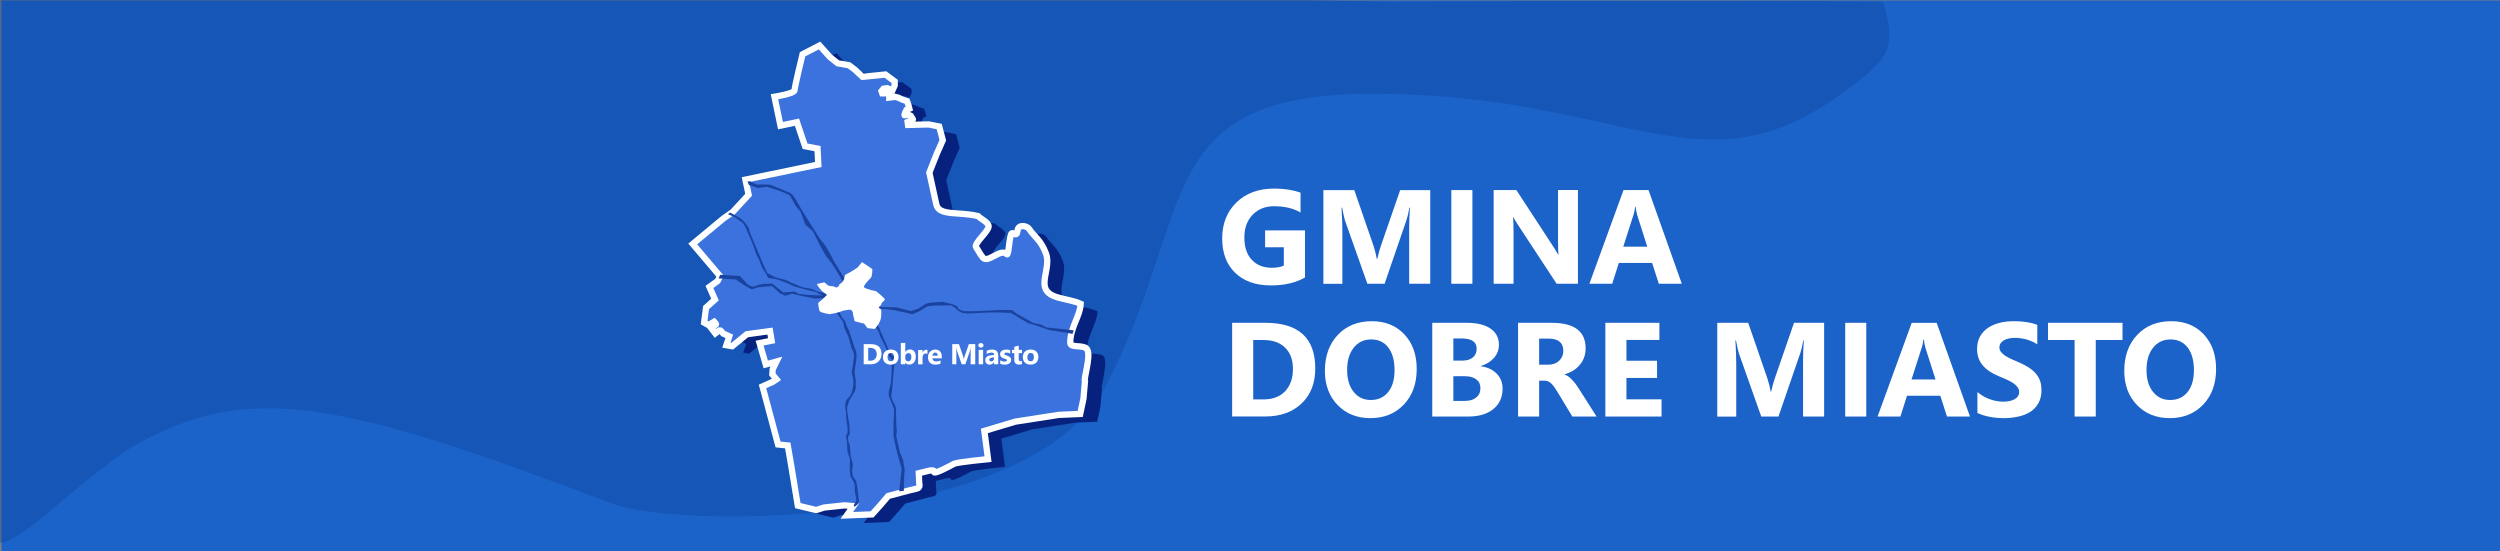<?xml version="1.0" encoding="utf-8"?>
<!-- Generator: Adobe Illustrator 27.5.0, SVG Export Plug-In . SVG Version: 6.00 Build 0)  -->
<svg version="1.1" id="Warstwa_1" xmlns="http://www.w3.org/2000/svg" xmlns:xlink="http://www.w3.org/1999/xlink" x="0px" y="0px"
	 viewBox="0 0 298.95 65.94" style="enable-background:new 0 0 298.95 65.94;" xml:space="preserve">
<rect x="0" y="0" width="298.95" height="65.94" fill="#808080" stroke="none"/>
<style type="text/css">
	.st0{fill:#1B62C9;}
	.st1{opacity:0.34;fill:#093E93;}
	.st2{fill:#093E93;}
	.st3{display:none;}
	.st4{display:inline;fill:#FFFFFF;}
	.st5{fill:#FFFFFF;}
	.st6{fill:#0A4C4C;}
	.st7{fill:#225556;}
	.st8{fill:#0D4C4C;}
	.st9{fill-rule:evenodd;clip-rule:evenodd;fill:#06227E;}
	.st10{fill-rule:evenodd;clip-rule:evenodd;fill:#3C72DE;stroke:#FFFFFF;stroke-width:0.75;stroke-miterlimit:26.166;}
	.st11{fill-rule:evenodd;clip-rule:evenodd;fill:#1A439F;}
	.st12{fill-rule:evenodd;clip-rule:evenodd;fill:#FFFFFF;}
</style>
<rect x="0.18" y="0.06" class="st0" width="298.95" height="65.94"/>
<path class="st1" d="M-0.57,61.8c1.5,0.14-3.16,6.95,5.76,0c0,0,7.68-6.73,11-8.59c13.55-7.59,24.44-5.39,57,7
	c8,3.04,50.06,3.06,59-14c11-21,5.22-35,32-35c30,0,39.12,12.3,56,0c5.83-4.24,6.62-5.34,5-11c-17.88-0.21-59,0-59,0
	s-84.86-1.89-166.88-2C-5.4,49.9-3.46,61.52-0.57,61.8z"/>
<path class="st2" d="M296.54-1.79"/>
<g class="st3">
	<path class="st4" d="M155.57,29.84c-1.09,0.63-2.45,0.95-4.08,0.95c-1.8,0-3.22-0.5-4.26-1.5c-1.04-1-1.56-2.37-1.56-4.12
		c0-1.76,0.57-3.2,1.7-4.3c1.14-1.11,2.65-1.66,4.53-1.66c1.19,0,2.23,0.16,3.14,0.49v2.37c-0.86-0.5-1.92-0.75-3.17-0.75
		c-1.05,0-1.9,0.34-2.56,1.02c-0.66,0.68-0.99,1.59-0.99,2.72c0,1.15,0.3,2.04,0.89,2.67c0.59,0.63,1.39,0.95,2.39,0.95
		c0.6,0,1.08-0.09,1.44-0.26v-2.19h-2.24v-2.02h4.77V29.84z"/>
	<path class="st4" d="M170.52,30.59h-2.49v-6.7c0-0.72,0.03-1.52,0.09-2.4h-0.06c-0.13,0.69-0.25,1.18-0.35,1.48l-2.62,7.62h-2.06
		l-2.67-7.54c-0.07-0.2-0.19-0.72-0.35-1.56h-0.07c0.07,1.1,0.1,2.07,0.1,2.91v6.2h-2.27v-11.2h3.7l2.29,6.64
		c0.18,0.53,0.31,1.07,0.4,1.6h0.05c0.14-0.62,0.29-1.16,0.45-1.62l2.29-6.62h3.6V30.59z"/>
	<path class="st4" d="M175.59,30.59h-2.52v-11.2h2.52V30.59z"/>
	<path class="st4" d="M188.21,30.59h-2.55l-4.62-7.04c-0.27-0.41-0.46-0.72-0.56-0.93h-0.03c0.04,0.4,0.06,1,0.06,1.81v6.16h-2.38
		v-11.2h2.72l4.45,6.82c0.2,0.31,0.39,0.61,0.56,0.91h0.03c-0.04-0.26-0.06-0.77-0.06-1.54v-6.2h2.38V30.59z"/>
	<path class="st4" d="M200.63,30.59h-2.75l-0.8-2.49h-3.98l-0.79,2.49h-2.73l4.08-11.2h2.99L200.63,30.59z M196.5,26.16l-1.2-3.77
		c-0.09-0.28-0.15-0.62-0.19-1.01h-0.06c-0.03,0.33-0.09,0.65-0.2,0.98l-1.22,3.8H196.5z"/>
</g>
<g>
	<path class="st5" d="M156.05,33.18c-1.09,0.63-2.45,0.95-4.08,0.95c-1.8,0-3.22-0.5-4.26-1.5c-1.04-1-1.56-2.37-1.56-4.12
		c0-1.76,0.57-3.2,1.7-4.3c1.14-1.11,2.65-1.66,4.53-1.66c1.19,0,2.23,0.16,3.14,0.49v2.37c-0.86-0.5-1.92-0.75-3.17-0.75
		c-1.05,0-1.9,0.34-2.56,1.02c-0.66,0.68-0.99,1.59-0.99,2.72c0,1.15,0.3,2.04,0.89,2.67c0.59,0.63,1.39,0.95,2.39,0.95
		c0.6,0,1.08-0.09,1.44-0.26v-2.19h-2.24v-2.02h4.77V33.18z"/>
	<path class="st5" d="M171,33.93h-2.49v-6.7c0-0.72,0.03-1.52,0.09-2.4h-0.06c-0.13,0.69-0.25,1.18-0.35,1.48l-2.62,7.62h-2.06
		l-2.67-7.54c-0.07-0.2-0.19-0.72-0.35-1.56h-0.07c0.07,1.1,0.1,2.07,0.1,2.91v6.2h-2.27v-11.2h3.7l2.29,6.64
		c0.18,0.53,0.31,1.07,0.4,1.6h0.05c0.14-0.62,0.29-1.16,0.45-1.62l2.29-6.62h3.6V33.93z"/>
	<path class="st5" d="M176.07,33.93h-2.52v-11.2h2.52V33.93z"/>
	<path class="st5" d="M188.69,33.93h-2.55l-4.62-7.04c-0.27-0.41-0.46-0.72-0.56-0.93h-0.03c0.04,0.4,0.06,1,0.06,1.81v6.16h-2.38
		v-11.2h2.72l4.45,6.82c0.2,0.31,0.39,0.61,0.56,0.91h0.03c-0.04-0.26-0.06-0.77-0.06-1.54v-6.2h2.38V33.93z"/>
	<path class="st5" d="M201.11,33.93h-2.75l-0.8-2.49h-3.98l-0.79,2.49h-2.73l4.08-11.2h2.99L201.11,33.93z M196.98,29.5l-1.2-3.77
		c-0.09-0.28-0.15-0.62-0.19-1.01h-0.06c-0.03,0.33-0.09,0.65-0.2,0.98l-1.22,3.8H196.98z"/>
</g>
<path class="st6" d="M284.48,32.02"/>
<path class="st6" d="M298.95,16.96"/>
<path class="st6" d="M47.67,45.6"/>
<path class="st6" d="M248.83,16.96"/>
<path class="st7" d="M295.56,19.73"/>
<path class="st7" d="M285.35,6.92"/>
<path class="st7" d="M288.46,57.81c1.96-1.44,3.92-2.88,5.88-4.33"/>
<path class="st8" d="M223.38,88.27c1.44,6.12,2.88,12.23,4.33,18.35"/>
<g>
	<path class="st5" d="M147.34,49.81V38.6h3.97c3.98,0,5.97,1.82,5.97,5.46c0,1.75-0.54,3.14-1.63,4.18
		c-1.09,1.04-2.53,1.56-4.34,1.56H147.34z M149.86,40.66v7.1h1.25c1.09,0,1.95-0.33,2.57-0.98c0.62-0.66,0.93-1.55,0.93-2.68
		c0-1.07-0.31-1.91-0.93-2.52c-0.62-0.61-1.48-0.92-2.6-0.92H149.86z"/>
	<path class="st5" d="M163.87,50c-1.6,0-2.91-0.52-3.92-1.57c-1.01-1.04-1.52-2.4-1.52-4.08c0-1.77,0.51-3.2,1.54-4.3
		c1.03-1.09,2.39-1.64,4.08-1.64c1.6,0,2.89,0.52,3.88,1.57c0.99,1.05,1.48,2.43,1.48,4.14c0,1.76-0.51,3.18-1.54,4.26
		S165.52,50,163.87,50z M163.98,40.59c-0.89,0-1.59,0.33-2.11,1c-0.52,0.66-0.78,1.54-0.78,2.64c0,1.11,0.26,1.99,0.78,2.63
		c0.52,0.65,1.2,0.97,2.05,0.97c0.87,0,1.56-0.31,2.07-0.94c0.51-0.63,0.77-1.5,0.77-2.61c0-1.16-0.25-2.06-0.74-2.71
		C165.52,40.91,164.84,40.59,163.98,40.59z"/>
	<path class="st5" d="M171.27,49.81V38.6h4.08c1.25,0,2.21,0.23,2.88,0.69c0.67,0.46,1.01,1.1,1.01,1.94c0,0.6-0.2,1.13-0.61,1.59
		c-0.41,0.45-0.93,0.77-1.57,0.95v0.03c0.8,0.1,1.43,0.39,1.91,0.88c0.48,0.49,0.71,1.09,0.71,1.79c0,1.03-0.37,1.84-1.1,2.44
		s-1.74,0.9-3.01,0.9H171.27z M173.79,40.46v2.66h1.11c0.52,0,0.93-0.13,1.23-0.38c0.3-0.25,0.45-0.6,0.45-1.04
		c0-0.82-0.61-1.23-1.84-1.23H173.79z M173.79,44.99v2.95h1.37c0.58,0,1.04-0.14,1.37-0.41c0.33-0.27,0.5-0.64,0.5-1.11
		c0-0.45-0.16-0.8-0.49-1.05c-0.33-0.25-0.78-0.38-1.36-0.38H173.79z"/>
	<path class="st5" d="M190.92,49.81h-2.9l-1.74-2.88c-0.13-0.22-0.26-0.41-0.38-0.59c-0.12-0.17-0.24-0.32-0.36-0.44
		c-0.12-0.12-0.25-0.22-0.38-0.28c-0.13-0.06-0.28-0.1-0.43-0.1h-0.68v4.29h-2.52V38.6h4c2.72,0,4.08,1.02,4.08,3.05
		c0,0.39-0.06,0.75-0.18,1.08c-0.12,0.33-0.29,0.63-0.51,0.89s-0.48,0.5-0.79,0.69c-0.31,0.19-0.66,0.34-1.04,0.45v0.03
		c0.17,0.05,0.33,0.14,0.48,0.25s0.31,0.25,0.45,0.41c0.15,0.16,0.29,0.32,0.42,0.5s0.25,0.36,0.36,0.53L190.92,49.81z
		 M184.05,40.49v3.12h1.09c0.54,0,0.98-0.16,1.3-0.47c0.33-0.32,0.5-0.71,0.5-1.18c0-0.98-0.59-1.47-1.76-1.47H184.05z"/>
	<path class="st5" d="M198.69,49.81h-6.72V38.6h6.46v2.05h-3.94v2.49h3.66v2.05h-3.66v2.56h4.2V49.81z"/>
</g>
<g>
	<path class="st5" d="M218.1,49.81h-2.49v-6.7c0-0.72,0.03-1.52,0.09-2.4h-0.06c-0.13,0.69-0.25,1.18-0.35,1.48l-2.62,7.62h-2.06
		l-2.67-7.54c-0.07-0.2-0.19-0.72-0.35-1.56h-0.07c0.07,1.1,0.1,2.07,0.1,2.91v6.2h-2.27V38.6h3.7l2.29,6.64
		c0.18,0.53,0.31,1.07,0.4,1.6h0.05c0.14-0.62,0.29-1.16,0.45-1.62l2.29-6.62h3.6V49.81z"/>
	<path class="st5" d="M223.17,49.81h-2.52V38.6h2.52V49.81z"/>
	<path class="st5" d="M235.57,49.81h-2.75l-0.8-2.49h-3.98l-0.79,2.49h-2.73l4.08-11.2h2.99L235.57,49.81z M231.45,45.38l-1.2-3.77
		c-0.09-0.28-0.15-0.62-0.19-1.01H230c-0.03,0.33-0.09,0.65-0.2,0.98l-1.22,3.8H231.45z"/>
	<path class="st5" d="M236.46,49.38v-2.5c0.45,0.38,0.95,0.67,1.48,0.86c0.53,0.19,1.07,0.29,1.61,0.29c0.32,0,0.59-0.03,0.83-0.09
		c0.24-0.06,0.43-0.14,0.59-0.24c0.16-0.1,0.28-0.22,0.36-0.36c0.08-0.14,0.12-0.29,0.12-0.45c0-0.22-0.06-0.41-0.19-0.59
		s-0.3-0.33-0.51-0.48c-0.22-0.15-0.47-0.29-0.77-0.42c-0.3-0.14-0.62-0.27-0.96-0.41c-0.88-0.36-1.53-0.81-1.96-1.34
		c-0.43-0.53-0.64-1.16-0.64-1.91c0-0.58,0.12-1.08,0.35-1.5c0.23-0.42,0.55-0.76,0.96-1.04c0.4-0.27,0.87-0.47,1.4-0.6
		c0.53-0.13,1.09-0.19,1.69-0.19c0.58,0,1.1,0.04,1.55,0.11c0.45,0.07,0.87,0.18,1.25,0.32v2.34c-0.19-0.13-0.39-0.24-0.61-0.34
		c-0.22-0.1-0.45-0.18-0.68-0.25c-0.23-0.06-0.47-0.11-0.7-0.14c-0.23-0.03-0.45-0.05-0.66-0.05c-0.29,0-0.55,0.03-0.78,0.08
		s-0.43,0.13-0.59,0.23c-0.16,0.1-0.29,0.22-0.38,0.36c-0.09,0.14-0.13,0.29-0.13,0.46c0,0.19,0.05,0.36,0.15,0.5
		c0.1,0.15,0.24,0.29,0.42,0.42c0.18,0.13,0.4,0.26,0.66,0.39c0.26,0.13,0.55,0.26,0.88,0.39c0.45,0.19,0.85,0.39,1.21,0.6
		c0.36,0.21,0.66,0.45,0.92,0.71c0.25,0.27,0.45,0.57,0.59,0.91c0.13,0.34,0.2,0.74,0.2,1.19c0,0.62-0.12,1.15-0.36,1.57
		c-0.24,0.42-0.56,0.77-0.96,1.03c-0.41,0.26-0.88,0.45-1.42,0.57S240.25,50,239.65,50c-0.62,0-1.2-0.05-1.75-0.16
		S236.86,49.58,236.46,49.38z"/>
	<path class="st5" d="M253.81,40.66h-3.2v9.15h-2.53v-9.15h-3.18V38.6h8.91V40.66z"/>
	<path class="st5" d="M259.46,50c-1.6,0-2.91-0.52-3.92-1.57c-1.01-1.04-1.52-2.4-1.52-4.08c0-1.77,0.51-3.2,1.54-4.3
		c1.03-1.09,2.38-1.64,4.08-1.64c1.6,0,2.89,0.52,3.88,1.57s1.48,2.43,1.48,4.14c0,1.76-0.51,3.18-1.54,4.26S261.1,50,259.46,50z
		 M259.57,40.59c-0.89,0-1.59,0.33-2.11,1c-0.52,0.66-0.78,1.54-0.78,2.64c0,1.11,0.26,1.99,0.78,2.63c0.52,0.65,1.2,0.97,2.05,0.97
		c0.87,0,1.56-0.31,2.07-0.94c0.51-0.63,0.77-1.5,0.77-2.61c0-1.16-0.25-2.06-0.74-2.71C261.1,40.91,260.42,40.59,259.57,40.59z"/>
</g>
<path class="st9" d="M131.77,46.53l-0.18,2.08l-0.39,1.82l-2.55,0.1l-5.22,0.81l-3.69,1.11l0.44,3.37c0,0-3.71,0.37-4.06,0.56
	c-0.35,0.19-2.46,1.34-2.39,0.97c0.07-0.37-0.9-0.07-0.9-0.07l-0.93,0.23l0.05,1.18c0,0,0.19,0.56-0.3,0.65
	c-0.49,0.09-3.41,0.88-3.41,0.88l-0.93,1.09l-1,1.11l-3.02,0.12l0.79-1.11l-1.07-0.09l-2.44,0.26l-0.93,0.3l-2.21-0.53l-0.81-4.92
	l-0.39-2.28l-1.16-0.12l-1.86-6.94l1.23-0.54l0.44-0.3l-0.49-0.59l0.03-0.63l0.45-0.92l-1.28,0.35l-0.74-2.55l1.44-0.29l-0.19-1.15
	l-2.78,0.38l-1.74,1.43l-0.7-0.12l0.35-1.06l-0.72-0.33c0,0-0.38-0.45-0.42-0.43c-0.04,0.02-0.54,0.41-0.54,0.41l-0.46-0.61
	c0,0,0.49-0.45,0.55-0.47c0.06-0.02-0.22-0.32-0.22-0.32l-0.69,0.4l-0.51-0.28l0.23-1.8l1.07-0.96l-0.67-1.51l0.98-0.7l0.29-0.59
	l-3.26-3.85l3.69-3.06l1.08-0.75l1.91-2.07l-0.38-1.81l8.71-1.81l-0.09-1.9l-1.49-0.28l-0.97-2.88l-1.97,0.42l-0.72-3.46
	c0,0,2.41-0.37,2.41-0.79c0-0.42,0.95-4.29,0.95-4.29l2.03-1.05l1.25,1.39l0.93,0.74l1.34,0.23l0.74,0.56l0.88,0.83l2.74-0.28
	l1.1,0.82l0.01,0.48l-0.26,0.58l-0.63-0.24l-0.44,0.05l-0.25,0.3l0.09,0.26l0.84-0.01v0.52l0.7-0.09l0.41,0.11l0.49,0.23l0.53,0.17
	l0.15,0.41l0.13,0.5l-0.34,0.15l-0.17,0.35c0,0-0.09,0.26-0.07,0.29c0.02,0.04,0.42-0.1,0.42-0.1l0.34,0.18l0.1,0.21
	c0,0,0.2,0.2,0.12,0.22c-0.08,0.03-0.62,0.28-0.62,0.28l0.05,0.36l2.47-0.06l1.26,0.25l0.43,1.63l-0.37,0.85l-0.3,0.66l-0.94,2.37
	l0.83,3.79c0.32,1.44,2.62,0.84,5,1.4c0.23,0.28,1.27,0.76,1.26,1.23c-0.01,0.62-1.81,2.06-1.5,2.5c0.36,0.51,0.39,0.7,0.8,1.22
	c0.6,0.78,2.15-1.19,2.87-0.39c0.22,0.24,0.24-1.56,0.51-2.36c0.18-0.53,0.68,0.49,0.77-0.43c0.08-0.86,1.14-0.61,1.39-0.24
	c0.65,0.98,1.39,1.3,2.01,2.93c0.46,1.21-0.22,2.58-0.17,3.66c0.1,1.89,2.64,1.59,4.33,2.37c-0.07,1.49-1.26,2.83-1.25,4.67
	c0,0.69,1.78,0.12,2.06,0.85C132.46,43.69,131.57,46.25,131.77,46.53L131.77,46.53z"/>
<path class="st10" d="M129.74,45.6l-0.18,2.08l-0.39,1.82l-2.55,0.11l-5.22,0.81l-3.69,1.11l0.44,3.37c0,0-3.71,0.37-4.06,0.56
	c-0.35,0.19-2.46,1.34-2.39,0.97c0.07-0.37-0.9-0.07-0.9-0.07l-0.93,0.23l0.05,1.19c0,0,0.19,0.56-0.3,0.65
	c-0.49,0.09-3.41,0.88-3.41,0.88l-0.93,1.09l-1,1.11l-3.02,0.12l0.79-1.11l-1.07-0.09l-2.44,0.26l-0.93,0.3l-2.21-0.53l-0.81-4.92
	l-0.39-2.27l-1.16-0.12l-1.86-6.94l1.23-0.55l0.44-0.3l-0.49-0.59l0.04-0.63l0.45-0.91l-1.28,0.35l-0.74-2.55l1.44-0.29l-0.19-1.15
	l-2.78,0.38l-1.74,1.43l-0.7-0.12l0.35-1.06l-0.72-0.33c0,0-0.38-0.45-0.42-0.43c-0.04,0.02-0.53,0.41-0.53,0.41l-0.47-0.61
	c0,0,0.49-0.45,0.55-0.47c0.06-0.02-0.22-0.32-0.22-0.32l-0.69,0.4l-0.51-0.29l0.23-1.8l1.07-0.96l-0.67-1.51l0.98-0.7l0.29-0.59
	l-3.26-3.85l3.69-3.06l1.08-0.75l1.91-2.07l-0.38-1.81l8.71-1.81l-0.09-1.9l-1.49-0.28l-0.97-2.88l-1.97,0.42l-0.72-3.46
	c0,0,2.41-0.37,2.41-0.79c0-0.42,0.95-4.29,0.95-4.29l2.03-1.05l1.25,1.39l0.93,0.74l1.34,0.23l0.74,0.56l0.88,0.83l2.74-0.28
	l1.1,0.82l0.01,0.48l-0.26,0.58l-0.63-0.24l-0.44,0.05l-0.25,0.3l0.09,0.26l0.84-0.01v0.52l0.7-0.09l0.4,0.11l0.49,0.23l0.53,0.17
	l0.15,0.41l0.13,0.5l-0.34,0.14l-0.17,0.35c0,0-0.09,0.26-0.07,0.29c0.02,0.03,0.42-0.1,0.42-0.1l0.34,0.18l0.11,0.21
	c0,0,0.2,0.2,0.12,0.23c-0.08,0.03-0.62,0.28-0.62,0.28l0.05,0.36l2.47-0.06l1.26,0.25l0.43,1.63l-0.37,0.85l-0.3,0.66l-0.94,2.37
	l0.83,3.79c0.32,1.44,2.62,0.84,5,1.41c0.23,0.28,1.27,0.76,1.26,1.23c-0.01,0.62-1.81,2.06-1.5,2.5c0.36,0.51,0.39,0.7,0.8,1.22
	c0.6,0.78,2.15-1.18,2.87-0.39c0.22,0.24,0.24-1.55,0.51-2.36c0.18-0.53,0.68,0.49,0.77-0.43c0.08-0.86,1.14-0.61,1.39-0.24
	c0.65,0.98,1.39,1.3,2.01,2.93c0.46,1.21-0.22,2.58-0.17,3.66c0.1,1.89,2.64,1.59,4.33,2.37c-0.07,1.49-1.26,2.83-1.25,4.67
	c0,0.69,1.78,0.12,2.06,0.85C130.44,42.75,129.55,45.32,129.74,45.6L129.74,45.6z"/>
<path class="st11" d="M89.7,21.68l0.77,0.39l1.11-0.01l0.52,0.02l0.29,0.11l2.18,0.92c0,0,0.24,0.26,0.31,0.33
	c0.07,0.08,0.37,0.56,0.37,0.56l0.62,1.1l2.19,3.48l0.55,0.67l0.65,1.06l0.44,0.89l1.57,2.58l0.26,0.82l0.01,0.36l0.42,0.53
	c0,0,0.37,0.2,0.46,0.27c0.09,0.07,0.24,0.13,0.3,0.23c0.06,0.11,0.13,0.29,0.13,0.29l0.12,0.44c0,0,0.23,0.21,0.28,0.26
	c0.05,0.05,0.19,0.14,0.23,0.2c0.03,0.06,0.24,0.24,0.24,0.24l0.23,0.25c0,0,0.16,0.21,0.24,0.29c0.08,0.07,0.21,0.19,0.21,0.19
	l0.73,1.03c0,0,0.15,0.45,0.23,0.58c0.08,0.13,0.2,0.45,0.2,0.45l0.8,1.81c0,0,0.21,0.35,0.29,0.42c0.08,0.07,0.22,0.2,0.26,0.27
	s0.13,0.18,0.15,0.27c0.02,0.09,0.03,0.38-0.02,0.48c-0.06,0.09-0.11,0.27-0.11,0.27l-0.26,2.97l-0.09,0.65c0,0,0.05,0.32,0.14,0.51
	s0.23,0.44,0.3,0.6c0.07,0.16,0.12,0.3,0.12,0.44c0,0.14,0.05,2.04,0.05,2.04l0.05,0.6l-0.06,0.63l0.44,1.95l0.4,0.95
	c0,0,0.02,0.43,0.07,0.63c0.05,0.2,0.12,0.36,0.09,0.58c-0.02,0.22-0.05,0.52-0.05,0.52l-0.05,1.9l-0.57,0.04l0.32-2.71l-0.24-0.78
	l-0.3-1.09l-0.15-0.6c0,0-0.29-1.32-0.29-1.49c0-0.16-0.01-0.66-0.01-0.66s0.03-0.58,0.01-0.51c-0.02,0.07,0.07-1.91,0.07-1.91
	l-0.12-0.4c0,0-0.36-0.87-0.4-0.94c-0.05-0.07-0.13-0.39-0.13-0.39v-0.39c0,0,0.06-0.24,0.09-0.38c0.04-0.14,0.19-0.73,0.19-0.82
	c0-0.1,0.07-1.23,0.07-1.23v-0.61c0,0,0.02-0.31,0.07-0.43c0.05-0.12,0.07-0.31,0.07-0.31l-0.44-0.45l-0.2-0.5l-0.12-0.46
	l-0.38-0.75l-0.39-0.73l-0.1-0.43l-0.51-0.9l-0.52-0.48l-0.19-0.17l-0.72-0.96l-0.26-0.31l-0.3-0.39l-0.19-0.35l-0.44-0.32
	l-0.28-0.13l-0.21-0.24l-0.26-0.33l-0.09-0.51l-0.02-0.35l-0.37-0.69l-0.55-0.94l-0.77-1.23l-0.65-0.81l-0.63-1.09l-0.96-1.91
	l-0.9-0.78l-0.59-1.58l-0.53-0.61l-0.75-1.33l-0.57-0.28l-0.85-0.32l-1.31-0.42l-1.04,0.14l-1.12-0.36l-0.16-0.44L89.7,21.68z"/>
<path class="st11" d="M87.32,25.42l1.2,0.67l0.31,0.26l0.34,0.38l0.35,0.5c0,0,0.22,0.71,0.24,0.78c0.02,0.07,0.17,0.41,0.17,0.41
	l1.1,2.62l0.5,1.15l0.22,0.45l0.56,0.31l0.45,0.22l1.15,0.29l0.75,0.36l0.69,0.27l0.64,0.27l0.79,0.13c0,0,0.23,0.01,0.35,0.09
	c0.12,0.08,0.57,0.26,0.57,0.26l0.78,0.19c0,0,0.22,0.04,0.44,0.23c0.22,0.2,0.42,0.32,0.42,0.32l0.42,0.28l0.87,2.04
	c0,0,0.49,0.56,0.49,0.65c0,0.09,0.09,0.37,0.14,0.45c0.05,0.08,0.28,0.55,0.28,0.55l0.44,1.36l0.17,0.57l0.23,0.53l0.05,0.57
	l-0.05,0.66l-0.09,0.42l-0.1,0.87c0,0,0.05,0.5,0.08,0.58c0.04,0.08,0.07,0.42,0.07,0.51c0,0.09-0.01,0.82-0.01,0.82l-0.14,0.4
	l-0.63,1.05l-0.14,0.45c0,0-0.16,0.45-0.13,0.52c0.04,0.07,0.04,0.5,0.04,0.5l0.23,1.37l0.07,1.07l-0.24,0.52
	c0,0,0.06,0.42,0.08,0.5c0.02,0.08,0.16,0.42,0.16,0.55c0,0.13,0.06,0.63,0.06,0.63l0.01,0.43l0.29,1.06l-0.09,0.83l0.07,0.6
	c0,0,0.37,0.51,0.42,0.65c0.05,0.14,0.16,0.93,0.16,0.93l0.16,1.42c0,0-0.07,0.33-0.15,0.39c-0.08,0.06-0.39,0.31-0.39,0.31
	l-0.08-0.23l0.29-0.46v-0.44l-0.11-0.4l-0.06-0.54c0,0-0.01-0.42-0.01-0.51c0-0.09-0.12-0.43-0.12-0.43l-0.39-0.66l-0.08-0.78
	l0.01-0.59c0,0,0.01-0.52,0.01-0.65c0-0.13-0.13-0.4-0.13-0.4s-0.05-0.22-0.08-0.3c-0.04-0.08-0.11-0.44-0.11-0.44l-0.01-0.44
	l-0.02-0.41l-0.02-0.3l-0.08-0.28v-0.26l0.15-0.28c0,0,0.03-0.27,0.03-0.36c0-0.09-0.03-0.53-0.03-0.53s-0.09-0.39-0.09-0.46
	s-0.06-0.73-0.06-0.73l-0.03-0.5l-0.09-0.49l0.05-0.68l0.16-0.31l0.37-0.4c0,0,0.14-0.31,0.18-0.39c0.04-0.08,0.12-0.39,0.12-0.39
	s0.04-0.2,0.06-0.28c0.02-0.09,0.05-0.45,0.05-0.45l-0.02-0.53l-0.15-0.57c0,0-0.04-0.38-0.01-0.44c0.03-0.05,0.09-0.43,0.09-0.43
	l0.1-0.76c0,0,0.07-0.4,0.07-0.46c0-0.05-0.04-0.27-0.04-0.35c0-0.08-0.06-0.27-0.06-0.27l-0.17-0.32l-0.44-1.53l-0.26-0.51
	l-0.2-0.5l-0.12-0.63l-0.75-1.1l-0.36-0.59l-0.32-0.52l-0.28-0.38c0,0-0.78-0.63-0.8-0.64s-0.36-0.17-0.36-0.17l-0.4-0.22
	l-1.17-0.29l-0.7-0.19l-0.69-0.19l-1.22-0.54l-0.98-0.34l-0.96-0.14l-0.23-0.48l-0.46-0.71l-0.39-0.97l-0.31-0.63l-0.5-1.38
	l-0.82-1.89l-0.29-0.5l-0.47-0.34l-0.45-0.33l-0.89-0.41L87.32,25.42L87.32,25.42z"/>
<path class="st11" d="M86.12,32.86L88.48,33l0.93,1.03L90,34.29c0,0,0.6-0.14,0.67-0.2c0.07-0.06,0.65-0.15,0.65-0.15l1.03-0.02
	l1.32,1.05l0.78-0.06l0.57-0.05l0.44,0.27l1.25,0.15l2.88,0.08l1.05-0.2l1.97,0.3c0,0,0.43,0.55,0.52,0.57
	c0.09,0.02,0.5,0.22,0.61,0.27c0.12,0.05,1.67,0.41,1.67,0.41l1.81,0.05l1.73,0.44l0.9-0.32c0,0,0.45-0.29,0.51-0.33
	c0.06-0.03,0.37-0.22,0.4-0.24c0.04-0.02,0.47-0.12,0.47-0.12l0.44-0.03l1.07-0.06l0.47,0.11l0.63,0.15l0.61,0.24l0.18,0.37
	c0,0,0.5,0.22,0.57,0.23c0.07,0.01,0.87,0.02,0.87,0.02l1.23-0.04l1.24-0.06l0.91-0.06l1.61,0.03l0.48,0.4l2.03,1.13l0.97,0.21
	l0.59,0.32l3.27,0.35c0,0-0.15,0.46-0.16,0.43c-0.01-0.04-2.78-0.46-2.78-0.46l-0.92-0.33c0,0-0.66-0.22-0.7-0.25
	c-0.03-0.03-0.87-0.23-0.87-0.23l-2.09-1.24l-1.39-0.06h-1.18l-2.58,0.13l-0.66-0.08l-0.59-0.31l-0.24-0.28l-0.5-0.3h-0.87
	l-1.14,0.02l-0.82,0.08l-1.07,0.65l-0.72,0.3l-0.88-0.2l-1.36-0.29l-1.06-0.13l-0.99-0.07l-1.6-0.55l-0.92-0.74l-1.67-0.11
	l-0.8,0.13l-2.4,0.09l-1.91-0.38l-0.85-0.2l-0.75,0.24l-0.62-0.25l-0.99-0.9l-1.75,0.15c0,0-0.54,0.27-0.73,0.21
	c-0.19-0.06-1.1-0.63-1.1-0.63l-0.75-0.52l-2.07-0.13C85.93,33.31,86.12,32.86,86.12,32.86z"/>
<path class="st12" d="M97.68,33.96l0.9-0.2c0,0,0.37,0.35,0.55,0.42c0.18,0.06,0.35,0.02,0.53,0.06c0.18,0.04,0.35,0.31,0.65-0.06
	c0.12-0.38,0.21-0.13,0.5-0.56s0.05-0.69,0.45-0.86c0.4-0.17,1.3-0.78,1.3-0.78l0.52-0.64l1.23,0.83c0,0,0.03,0.85-0.19,1.07
	c-0.21,0.21-0.95,0.95-0.78,1.13c0.16,0.19,1.54,0.5,1.4,0.43c0,0,1.07,0.86,1.07,1s-0.42,0.39-0.42,0.56s-0.29,0.28-0.3,0.42
	c-0.01,0.14,0.32,0,0.3,0.6c-0.02,0.6-0.02,0.7-0.19,1.09c-0.16,0.39-0.6,0.86-0.6,0.86l-0.86-0.09l-0.4-0.53l-1.14-0.3l-0.19-0.79
	c0,0,0.02-0.67-0.51-0.58c-0.53,0.09-0.63,0.07-0.93,0.21s-1.37,0.32-1.37,0.32s-1.07-0.16-1.18-0.37
	c-0.12-0.21-0.19-0.97-0.19-0.97l0.46-0.39l0.61-0.58l-0.61-0.46l-0.39-0.46L97.68,33.96L97.68,33.96z"/>
<path class="st5" d="M103.28,43.56v-2.41h0.85c0.85,0,1.28,0.39,1.28,1.17c0,0.37-0.12,0.67-0.35,0.9
	c-0.23,0.22-0.54,0.34-0.93,0.34L103.28,43.56L103.28,43.56z M103.82,41.6v1.53h0.27c0.24,0,0.42-0.07,0.55-0.21
	c0.13-0.14,0.2-0.33,0.2-0.58c0-0.23-0.07-0.41-0.2-0.54c-0.13-0.13-0.32-0.2-0.56-0.2L103.82,41.6L103.82,41.6z"/>
<path id="_x31__00000108993564833431824110000001294065380077726118_" class="st5" d="M106.51,43.6c-0.29,0-0.51-0.08-0.68-0.24
	c-0.16-0.16-0.25-0.38-0.25-0.65c0-0.29,0.09-0.51,0.26-0.67c0.17-0.16,0.4-0.24,0.69-0.24c0.29,0,0.51,0.08,0.67,0.24
	c0.16,0.16,0.24,0.37,0.24,0.64c0,0.29-0.08,0.51-0.25,0.68C107.03,43.52,106.81,43.6,106.51,43.6z M106.53,42.21
	c-0.12,0-0.22,0.04-0.29,0.13c-0.07,0.09-0.11,0.21-0.11,0.37c0,0.33,0.13,0.49,0.4,0.49c0.25,0,0.38-0.17,0.38-0.51
	C106.91,42.37,106.79,42.21,106.53,42.21L106.53,42.21z"/>
<path id="_x32__00000026150867107985137270000015045742059111490455_" class="st5" d="M108.26,43.36L108.26,43.36l-0.01,0.2h-0.53
	v-2.55h0.53v1.08h0.01c0.13-0.2,0.32-0.3,0.56-0.3c0.22,0,0.39,0.08,0.51,0.23c0.12,0.15,0.18,0.36,0.18,0.62
	c0,0.29-0.07,0.52-0.21,0.69c-0.14,0.17-0.33,0.26-0.56,0.26C108.53,43.6,108.37,43.52,108.26,43.36L108.26,43.36z M108.25,42.64
	v0.18c0,0.11,0.03,0.2,0.1,0.28c0.06,0.07,0.15,0.11,0.25,0.11c0.12,0,0.21-0.05,0.28-0.14c0.07-0.09,0.1-0.23,0.1-0.4
	c0-0.14-0.03-0.25-0.09-0.33c-0.06-0.08-0.15-0.12-0.26-0.12c-0.11,0-0.19,0.04-0.26,0.12C108.28,42.4,108.25,42.51,108.25,42.64
	L108.25,42.64z"/>
<path id="_x33__00000158027838708739844270000000866061303512170150_" class="st5" d="M110.91,42.32c-0.06-0.03-0.14-0.05-0.22-0.05
	c-0.11,0-0.2,0.04-0.27,0.13c-0.06,0.09-0.1,0.2-0.1,0.35v0.82h-0.53v-1.72h0.53v0.32h0.01c0.09-0.23,0.23-0.35,0.45-0.35
	c0.06,0,0.1,0.01,0.13,0.02V42.32L110.91,42.32z"/>
<path id="_x34__00000060021531365978227880000009270462887062121109_" class="st5" d="M112.62,42.85h-1.12
	c0.02,0.25,0.18,0.37,0.47,0.37c0.19,0,0.36-0.04,0.5-0.13v0.38c-0.16,0.09-0.36,0.13-0.62,0.13c-0.28,0-0.49-0.08-0.65-0.23
	c-0.15-0.15-0.23-0.37-0.23-0.64c0-0.28,0.08-0.51,0.25-0.68c0.16-0.16,0.37-0.25,0.61-0.25c0.25,0,0.44,0.07,0.58,0.22
	c0.14,0.15,0.21,0.35,0.21,0.61V42.85L112.62,42.85z M112.13,42.53c0-0.24-0.1-0.37-0.3-0.37c-0.09,0-0.16,0.04-0.22,0.11
	c-0.06,0.07-0.1,0.16-0.11,0.26H112.13L112.13,42.53z"/>
<path id="_x35__00000098900677716458249740000003788973856995677108_" class="st5" d="M116.61,43.56h-0.54v-1.44
	c0-0.16,0.01-0.33,0.02-0.52h-0.01c-0.03,0.15-0.05,0.25-0.08,0.32l-0.56,1.64H115l-0.57-1.62c-0.02-0.04-0.04-0.15-0.08-0.33h-0.01
	c0.01,0.24,0.02,0.45,0.02,0.62v1.33h-0.49v-2.41h0.8l0.49,1.42c0.04,0.11,0.07,0.23,0.09,0.35h0.01c0.03-0.13,0.06-0.25,0.1-0.35
	l0.49-1.42h0.77V43.56z"/>
<path id="_x36__00000054257653789440919070000012769911233426765475_" class="st5" d="M117.3,41.57c-0.09,0-0.16-0.03-0.22-0.08
	c-0.06-0.05-0.09-0.12-0.09-0.2c0-0.08,0.03-0.14,0.09-0.19c0.06-0.05,0.13-0.08,0.22-0.08c0.09,0,0.16,0.03,0.22,0.08
	c0.06,0.05,0.09,0.11,0.09,0.19s-0.03,0.15-0.09,0.2C117.46,41.54,117.39,41.57,117.3,41.57z M117.56,43.56h-0.53v-1.72h0.53V43.56z
	"/>
<path id="_x37__00000065786392734872218160000012955238950807840173_" class="st5" d="M119.37,43.56h-0.5v-0.25h-0.01
	c-0.12,0.19-0.29,0.29-0.51,0.29c-0.17,0-0.3-0.05-0.39-0.14c-0.1-0.1-0.14-0.22-0.14-0.38c0-0.33,0.2-0.53,0.59-0.58l0.47-0.06
	c0-0.19-0.1-0.28-0.31-0.28c-0.21,0-0.4,0.06-0.58,0.18v-0.4c0.07-0.04,0.18-0.07,0.3-0.1c0.13-0.03,0.24-0.04,0.35-0.04
	c0.49,0,0.73,0.24,0.73,0.73V43.56L119.37,43.56z M118.87,42.86v-0.12l-0.31,0.04c-0.17,0.02-0.26,0.1-0.26,0.23
	c0,0.06,0.02,0.11,0.06,0.15c0.04,0.04,0.1,0.06,0.17,0.06c0.1,0,0.18-0.03,0.24-0.1C118.84,43.05,118.87,42.97,118.87,42.86z"/>
<path id="_x38__00000173127938945032599550000001328793043809108921_" class="st5" d="M119.61,43.51v-0.43
	c0.09,0.05,0.18,0.09,0.26,0.12c0.09,0.03,0.17,0.04,0.24,0.04c0.09,0,0.17-0.01,0.22-0.04c0.05-0.03,0.08-0.06,0.08-0.12
	c0-0.03-0.01-0.06-0.04-0.08c-0.03-0.02-0.06-0.04-0.1-0.06c-0.04-0.02-0.08-0.03-0.13-0.05c-0.05-0.01-0.09-0.03-0.13-0.04
	c-0.07-0.03-0.13-0.05-0.18-0.08c-0.05-0.03-0.1-0.06-0.13-0.11c-0.03-0.04-0.06-0.08-0.08-0.13c-0.02-0.05-0.03-0.11-0.03-0.18
	c0-0.1,0.02-0.18,0.06-0.25c0.04-0.07,0.1-0.13,0.17-0.17s0.15-0.08,0.24-0.1c0.09-0.02,0.18-0.03,0.28-0.03
	c0.08,0,0.15,0.01,0.23,0.02c0.08,0.01,0.15,0.03,0.23,0.05v0.41c-0.07-0.04-0.14-0.07-0.22-0.09c-0.08-0.02-0.15-0.03-0.22-0.03
	c-0.04,0-0.07,0.01-0.1,0.01c-0.03,0.01-0.06,0.02-0.08,0.03c-0.02,0.01-0.04,0.03-0.06,0.05c-0.01,0.02-0.02,0.04-0.02,0.06
	c0,0.03,0.01,0.06,0.03,0.08c0.02,0.02,0.05,0.04,0.08,0.06c0.03,0.02,0.07,0.03,0.11,0.04c0.04,0.01,0.08,0.03,0.12,0.04
	c0.07,0.03,0.13,0.05,0.19,0.08c0.06,0.03,0.11,0.06,0.15,0.1c0.04,0.04,0.07,0.09,0.1,0.14c0.02,0.05,0.03,0.11,0.03,0.19
	c0,0.1-0.02,0.19-0.07,0.26c-0.04,0.07-0.1,0.13-0.18,0.18c-0.07,0.05-0.16,0.08-0.25,0.1c-0.1,0.02-0.2,0.03-0.3,0.03
	C119.94,43.6,119.77,43.57,119.61,43.51z"/>
<path id="_x39__00000088852699773474810820000013681848104048485032_" class="st5" d="M122.2,43.54c-0.08,0.04-0.2,0.06-0.35,0.06
	c-0.37,0-0.56-0.2-0.56-0.58v-0.79h-0.28v-0.39h0.28v-0.37l0.53-0.15v0.52h0.39v0.39h-0.39v0.7c0,0.18,0.07,0.27,0.21,0.27
	c0.06,0,0.11-0.02,0.17-0.05L122.2,43.54L122.2,43.54z"/>
<path id="_x31_0_00000054227861058564494760000011271161015764042140_" class="st5" d="M123.24,43.6c-0.29,0-0.51-0.08-0.68-0.24
	c-0.16-0.16-0.25-0.38-0.25-0.65c0-0.29,0.09-0.51,0.26-0.67c0.17-0.16,0.4-0.24,0.69-0.24c0.28,0,0.51,0.08,0.67,0.24
	c0.16,0.16,0.24,0.37,0.24,0.64c0,0.29-0.09,0.51-0.25,0.68C123.76,43.52,123.53,43.6,123.24,43.6z M123.25,42.21
	c-0.13,0-0.22,0.04-0.29,0.13c-0.07,0.09-0.11,0.21-0.11,0.37c0,0.33,0.13,0.49,0.4,0.49c0.26,0,0.38-0.17,0.38-0.51
	C123.63,42.37,123.5,42.21,123.25,42.21L123.25,42.21z"/>
</svg>
